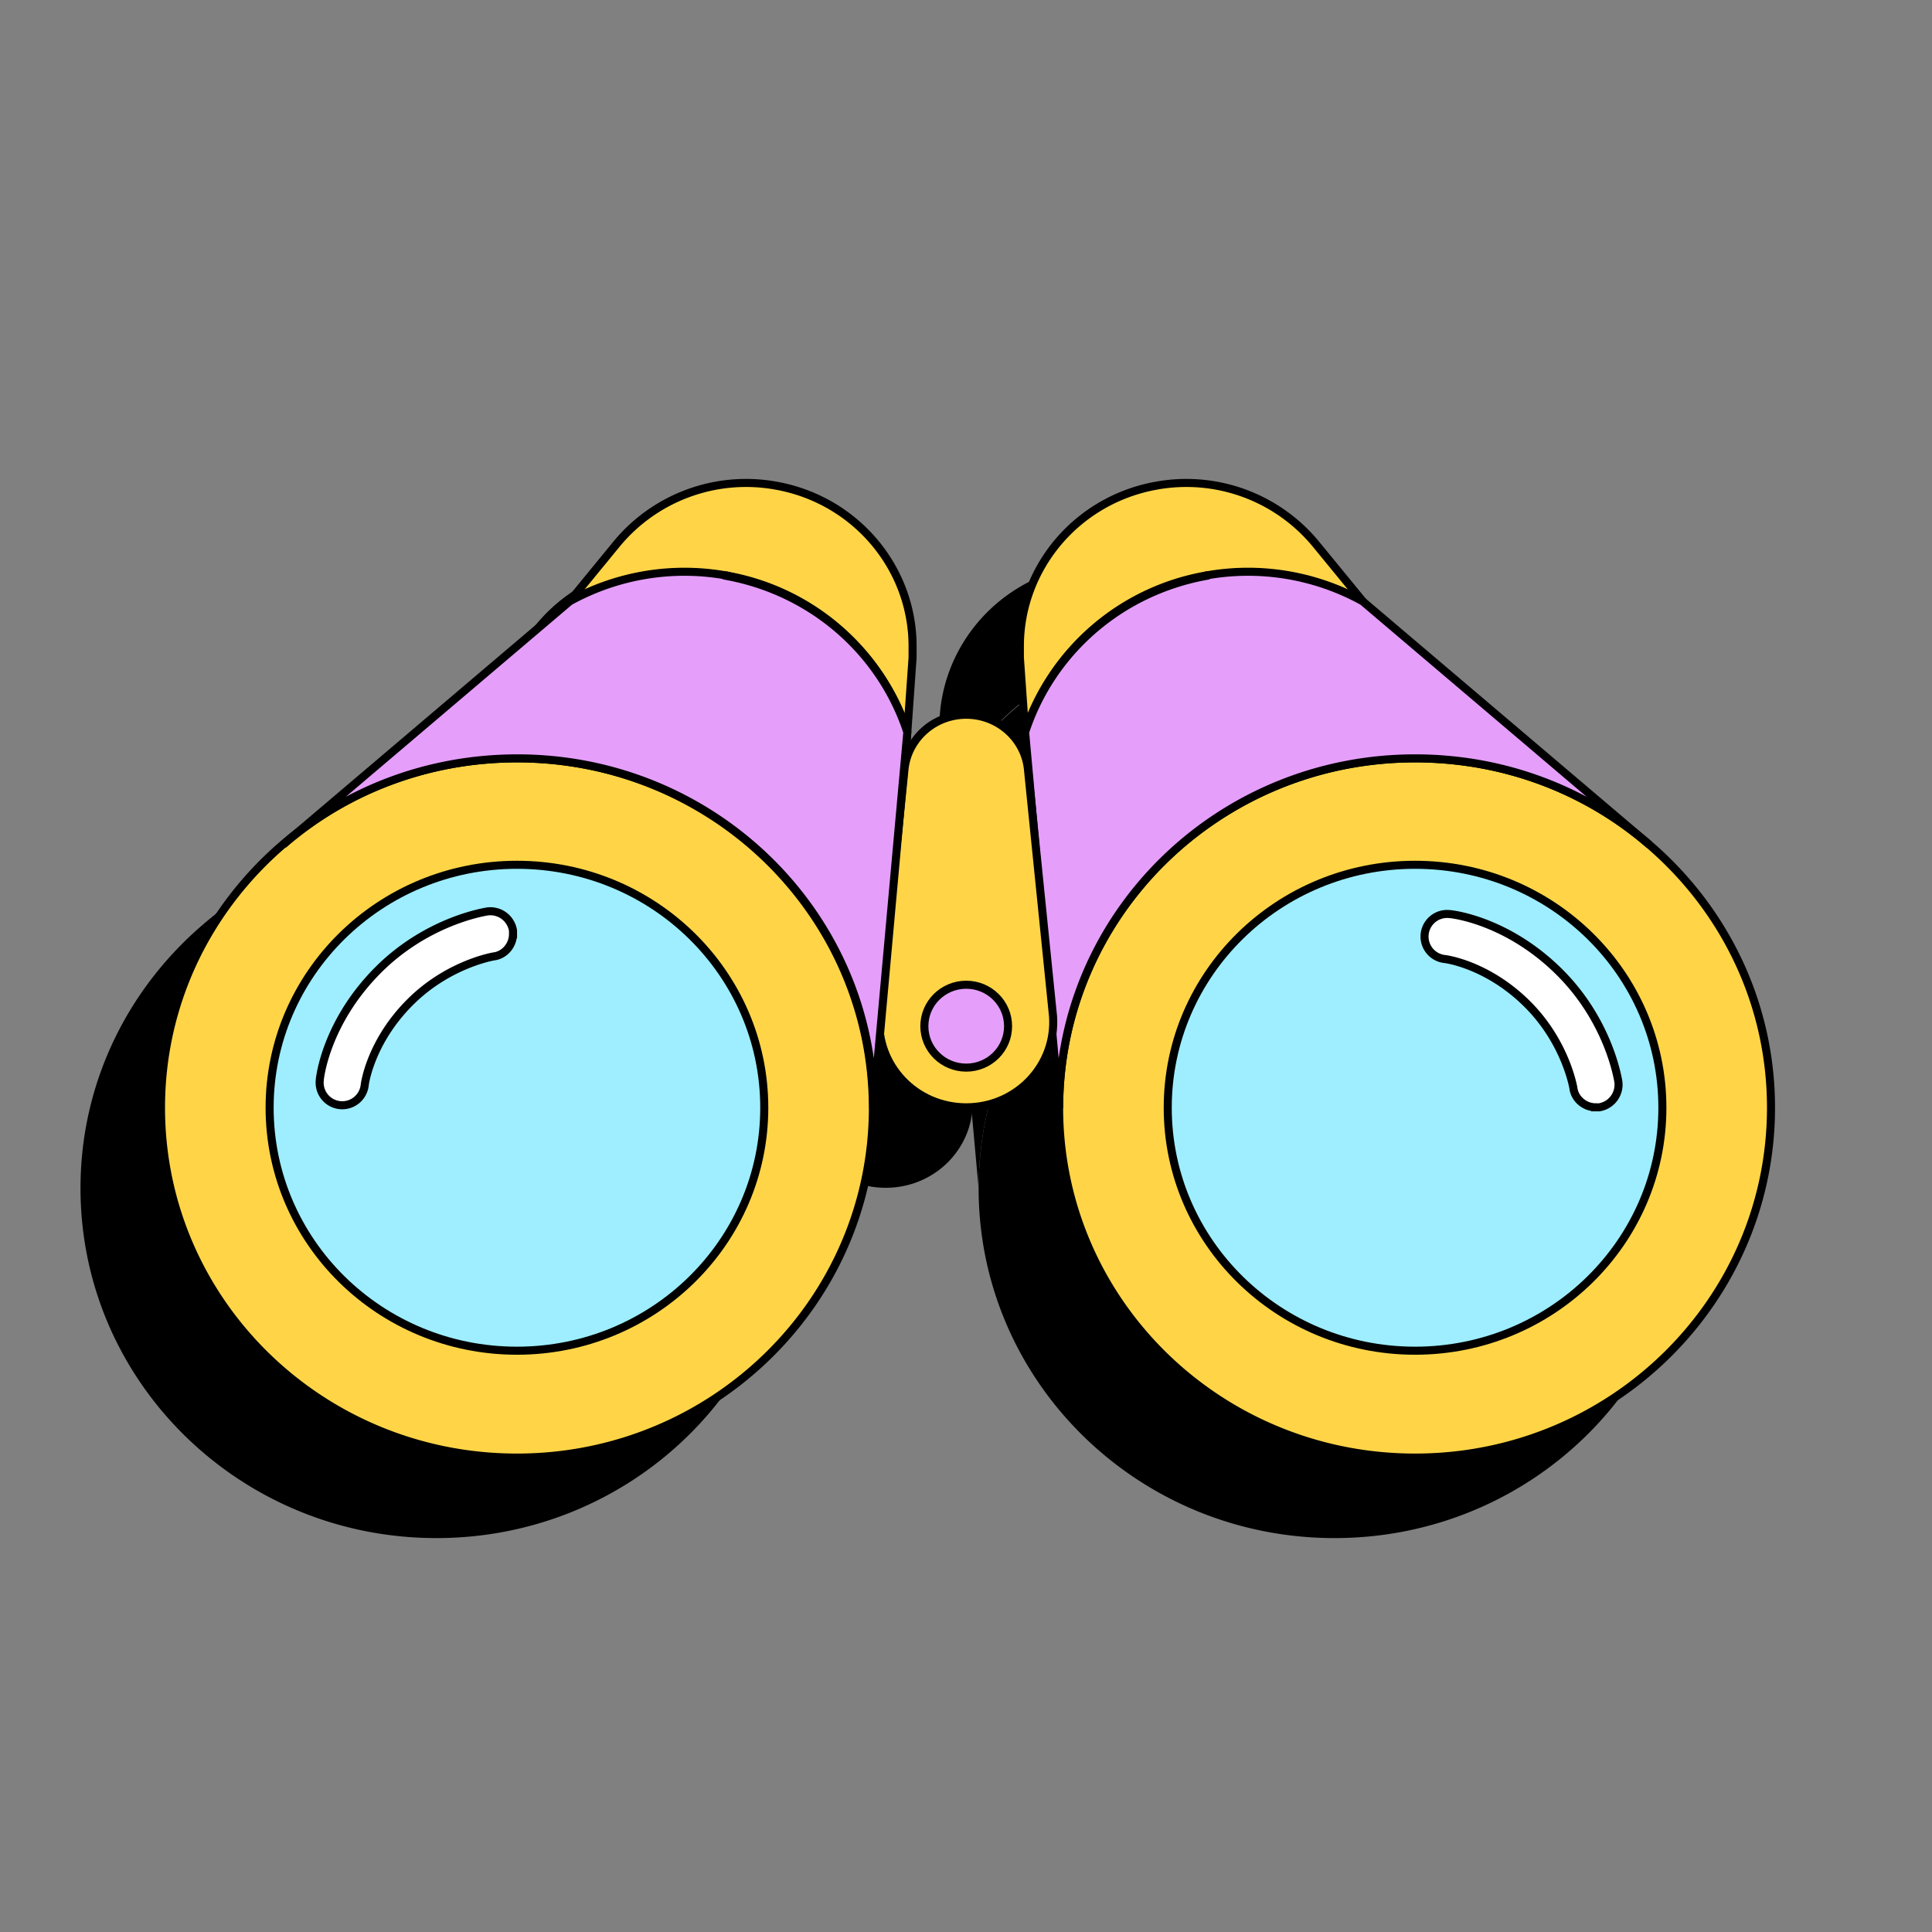 <svg xmlns="http://www.w3.org/2000/svg" fill="none" aria-label="Illustration Fernglas" viewBox="0 0 72 72"><rect x="0" y="0" width="72" height="72" fill="#808080" stroke="none"/><path fill="#000" d="M36.47 44.282c0 7.202 5.934 13.038 13.265 13.038C57.067 57.32 63 51.484 63 44.282c0-3.917-1.756-7.412-4.535-9.802-2.325-2.015-5.38-3.218-8.73-3.218-7.331 0-13.264 5.835-13.264 13.037v-.017ZM41.932 24.45a8.68 8.68 0 0 0-6.73 5.82l-.194-2.764v-.422c0-2.91 2.113-5.446 5.071-5.982a6.252 6.252 0 0 1 5.95 2.162l1.772 2.162a8.973 8.973 0 0 0-5.852-.96l-.017-.016Z"/><path fill="#000" d="M41.932 24.45a8.84 8.84 0 0 1 5.853.96l10.68 9.07c-2.325-2.015-5.38-3.218-8.73-3.218-7.331 0-13.264 5.835-13.264 13.037l-1.268-14.013c.959-2.926 3.478-5.218 6.73-5.82v-.016Z"/><path fill="#000" d="M49.735 53.337c5.09 0 9.217-4.054 9.217-9.055 0-5-4.126-9.054-9.217-9.054-5.09 0-9.217 4.054-9.217 9.054 0 5.001 4.127 9.055 9.217 9.055Z"/><path fill="#000" d="M56.465 44.266c-.406 0-.78-.309-.829-.715 0 0-.276-1.69-1.707-3.121-1.495-1.496-3.072-1.69-3.088-1.69a.842.842 0 1 1 .179-1.675c.08 0 2.162.227 4.112 2.178 1.837 1.837 2.162 3.983 2.178 4.064a.856.856 0 0 1-.715.96h-.13ZM29.53 44.282c0 7.202-5.934 13.038-13.265 13.038C8.933 57.32 3 51.484 3 44.282c0-3.917 1.756-7.412 4.535-9.802 2.325-2.015 5.381-3.218 8.73-3.218 7.331 0 13.264 5.835 13.264 13.037v-.017ZM24.084 24.45a8.681 8.681 0 0 1 6.73 5.82l.195-2.764v-.422c0-2.91-2.114-5.446-5.072-5.982a6.252 6.252 0 0 0-5.95 2.162l-1.772 2.162a8.973 8.973 0 0 1 5.852-.96l.017-.016Z"/><path fill="#000" d="M24.084 24.45a8.84 8.84 0 0 0-5.852.96l-10.68 9.07c2.324-2.015 5.38-3.218 8.729-3.218 7.331 0 13.265 5.835 13.265 13.037l1.268-14.013c-.96-2.926-3.48-5.218-6.73-5.82v-.016Z"/><path fill="#000" d="m30.7 31.75-.927 9.119c-.13 1.837 1.35 3.397 3.235 3.397 1.886 0 3.365-1.56 3.235-3.397l-.927-9.12c-.08-1.186-1.089-2.113-2.308-2.113-1.22 0-2.227.927-2.308 2.113ZM16.265 53.337c5.09 0 9.217-4.054 9.217-9.055 0-5-4.127-9.054-9.217-9.054-5.09 0-9.217 4.054-9.217 9.054 0 5.001 4.126 9.055 9.217 9.055Z"/><path fill="#000" d="M16.118 37.813c0 .406-.308.78-.715.829 0 0-1.69.276-3.121 1.707-1.495 1.495-1.69 3.072-1.69 3.088a.842.842 0 1 1-1.675-.179c0-.08.228-2.162 2.178-4.112 1.837-1.837 3.983-2.162 4.064-2.179a.856.856 0 0 1 .96.716v.13Z"/><path fill="#ffd547" stroke="#000" stroke-miterlimit="10" stroke-width=".3" d="M39.47 41.282c0 7.202 5.934 13.038 13.265 13.038C60.067 54.32 66 48.484 66 41.282c0-3.917-1.755-7.412-4.535-9.802-2.325-2.015-5.38-3.218-8.73-3.218-7.33 0-13.264 5.835-13.264 13.037v-.017ZM44.932 21.45a8.681 8.681 0 0 0-6.73 5.82l-.194-2.764v-.422c0-2.91 2.113-5.446 5.071-5.982a6.252 6.252 0 0 1 5.95 2.162l1.772 2.162a8.973 8.973 0 0 0-5.852-.96l-.017-.016Z"/><path fill="#E59FFB" stroke="#000" stroke-miterlimit="10" stroke-width=".3" d="M44.932 21.45a8.84 8.84 0 0 1 5.853.96l10.68 9.07c-2.325-2.015-5.381-3.218-8.73-3.218-7.331 0-13.264 5.835-13.264 13.037l-1.268-14.013c.959-2.926 3.478-5.218 6.73-5.82v-.016Z"/><path fill="#9EEEFF" stroke="#000" stroke-miterlimit="10" stroke-width=".3" d="M52.735 50.337c5.09 0 9.217-4.054 9.217-9.055 0-5-4.126-9.054-9.217-9.054-5.09 0-9.217 4.054-9.217 9.054 0 5.001 4.127 9.055 9.217 9.055Z"/><path fill="#fff" stroke="#000" stroke-miterlimit="10" stroke-width=".3" d="M59.465 41.266c-.406 0-.78-.309-.829-.715 0 0-.276-1.69-1.707-3.121-1.495-1.496-3.072-1.69-3.088-1.69a.842.842 0 1 1 .179-1.675c.08 0 2.162.227 4.112 2.178 1.837 1.837 2.162 3.983 2.179 4.064a.856.856 0 0 1-.716.96h-.13Z"/><path fill="#ffd547" stroke="#000" stroke-miterlimit="10" stroke-width=".3" d="m33.7 28.75-.927 9.119c-.13 1.837 1.35 3.397 3.235 3.397 1.886 0 3.365-1.56 3.235-3.397l-.927-9.12c-.08-1.186-1.089-2.113-2.308-2.113-1.22 0-2.227.927-2.308 2.113Z"/><path fill="#E59FFB" stroke="#000" stroke-miterlimit="10" stroke-width=".3" d="M36.008 39.787c.862 0 1.56-.691 1.56-1.544 0-.853-.698-1.545-1.56-1.545-.862 0-1.56.692-1.56 1.545 0 .852.698 1.544 1.56 1.544Z"/><path fill="#ffd547" stroke="#000" stroke-miterlimit="10" stroke-width=".3" d="M32.53 41.282c0 7.202-5.934 13.038-13.265 13.038C11.933 54.32 6 48.484 6 41.282c0-3.917 1.756-7.412 4.535-9.802 2.325-2.015 5.381-3.218 8.73-3.218 7.331 0 13.264 5.835 13.264 13.037v-.017ZM27.084 21.45a8.68 8.68 0 0 1 6.73 5.82l.195-2.764v-.422c0-2.91-2.114-5.446-5.072-5.982a6.252 6.252 0 0 0-5.95 2.162l-1.772 2.162a8.973 8.973 0 0 1 5.852-.96l.017-.016Z"/><path fill="#E59FFB" stroke="#000" stroke-miterlimit="10" stroke-width=".3" d="M27.084 21.45a8.84 8.84 0 0 0-5.852.96l-10.68 9.07c2.324-2.015 5.38-3.218 8.729-3.218 7.331 0 13.265 5.835 13.265 13.037l1.268-14.013c-.96-2.926-3.48-5.218-6.73-5.82v-.016Z"/><path fill="#9EEEFF" stroke="#000" stroke-miterlimit="10" stroke-width=".3" d="M19.265 50.337c5.09 0 9.217-4.054 9.217-9.055 0-5-4.127-9.054-9.217-9.054-5.09 0-9.217 4.054-9.217 9.054 0 5.001 4.126 9.055 9.217 9.055Z"/><path fill="#fff" stroke="#000" stroke-miterlimit="10" stroke-width=".3" d="M19.118 34.813c0 .406-.308.78-.715.829 0 0-1.69.276-3.12 1.707-1.496 1.495-1.691 3.072-1.691 3.088a.842.842 0 0 1-1.675-.179c0-.08.228-2.162 2.178-4.112 1.837-1.837 3.983-2.162 4.064-2.179a.856.856 0 0 1 .96.716v.13Z"/></svg>